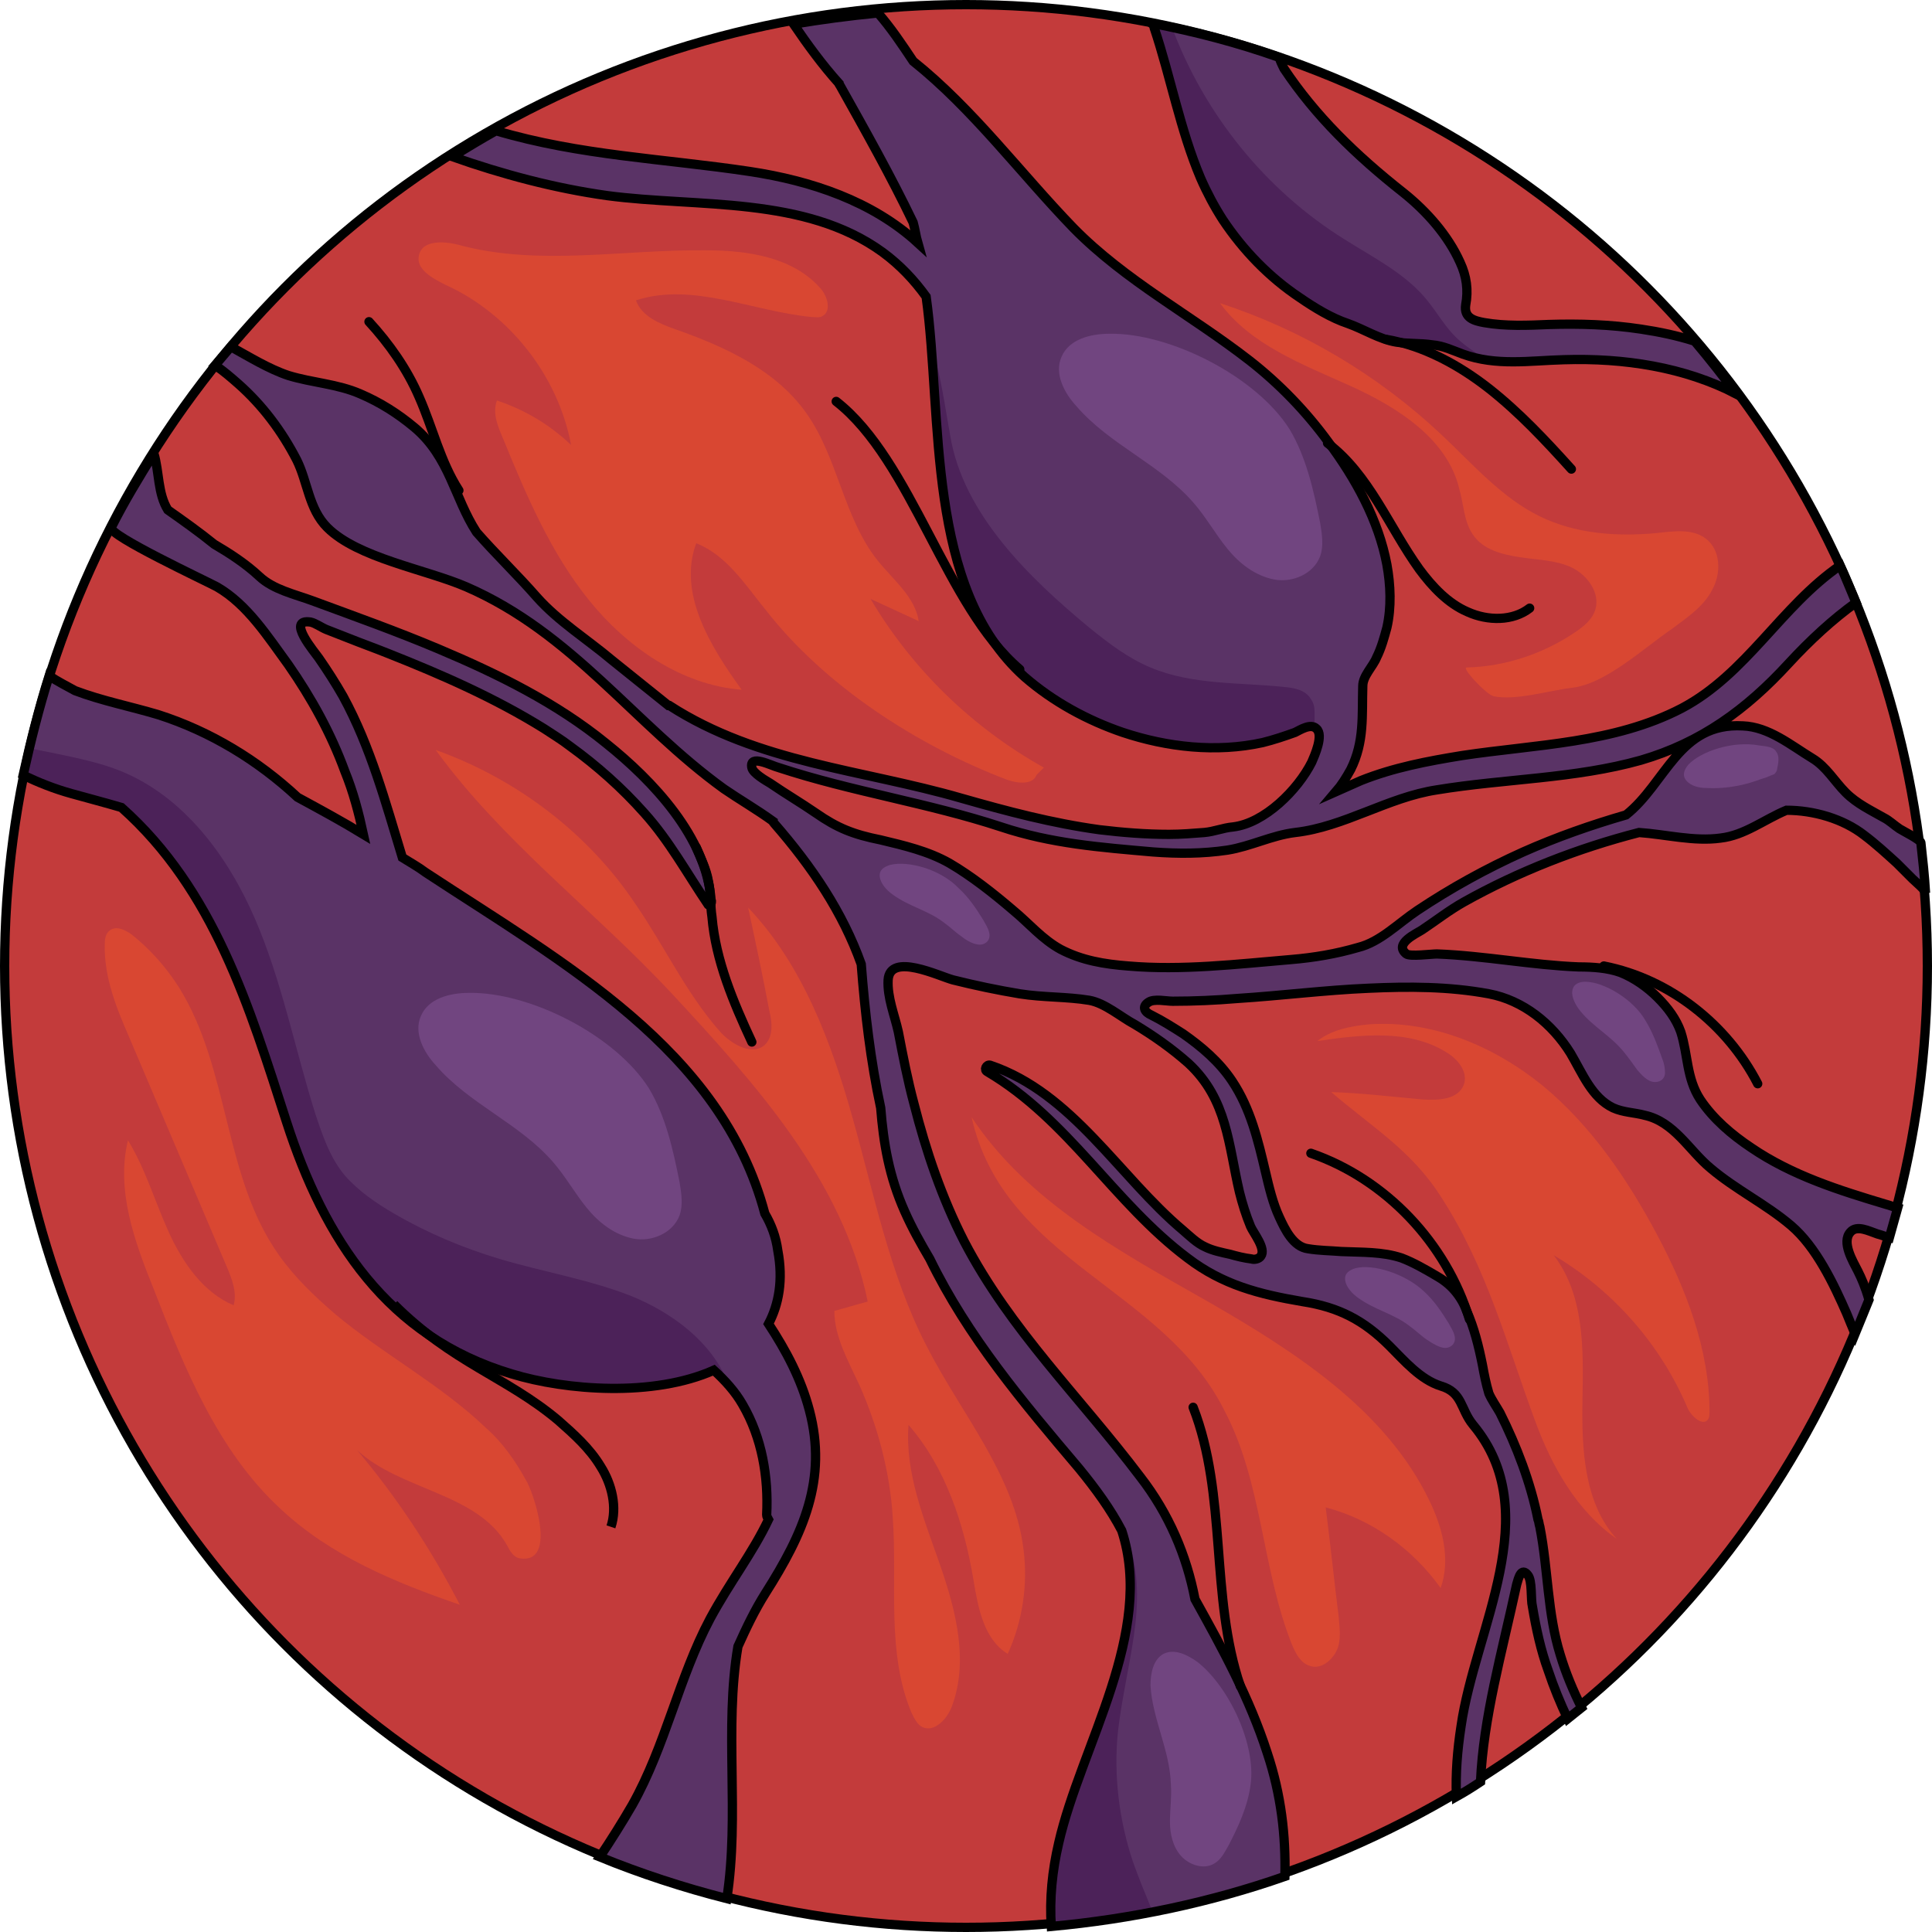 <?xml version="1.0" encoding="utf-8"?>
<!-- Generator: Adobe Illustrator 22.0.1, SVG Export Plug-In . SVG Version: 6.00 Build 0)  -->
<svg version="1.1" id="Layer_1" xmlns="http://www.w3.org/2000/svg" xmlns:xlink="http://www.w3.org/1999/xlink" x="0px" y="0px"
	 width="208.4px" height="208.4px" viewBox="0 0 208.4 208.4" enable-background="new 0 0 208.4 208.4" xml:space="preserve">
<g>
	<circle fill="#C33B3B" cx="104.2" cy="104.2" r="103.7"/>
	<circle fill="none" stroke="#000000" stroke-miterlimit="10" cx="104.2" cy="104.2" r="103.7"/>
	<g>
		<path fill="#5A3366" d="M124.5,3c1.8,5.4,2.8,11,5,16.2c0.7,1.6,1.5,3.1,2.4,4.5c2.2,3.3,5,6.2,8.3,8.4c1.6,1.1,3.4,2.2,5.2,2.8
			c1.7,0.6,3.4,1.7,5.2,2c1.3,0.2,2.6,0.1,3.9,0.3c1.2,0.1,2.2,0.6,3.3,1c3.6,1.3,7.2,0.7,10.9,0.6c6.5-0.2,13,0.8,18.6,3.7
			c-1.4-1.9-2.9-3.8-4.5-5.7c-1.9-0.6-3.8-1-5.8-1.3c-3.3-0.5-6.6-0.6-9.9-0.5c-2.3,0.1-4.7,0.2-7-0.2c-1.1-0.2-2.2-0.5-2-1.9
			c0.3-1.6,0.1-3.1-0.6-4.6c-1.3-2.9-3.6-5.5-6.1-7.5c-5.2-4.1-9.5-8.3-12.9-13.4c-0.2-0.4-0.4-0.8-0.5-1.2
			c-4.5-1.6-9.1-2.8-13.8-3.7C124.4,2.7,124.5,2.8,124.5,3z"/>
		<path fill="#4C2259" d="M157.4,36.7c-1.5-1.3-2.4-3.1-3.7-4.6c-2.3-2.7-5.7-4.4-8.7-6.3c-8.5-5.3-15.1-13.5-18.6-22.9
			c-0.7-0.2-1.4-0.3-2.1-0.5c0.1,0.2,0.1,0.4,0.2,0.6c1.8,5.4,2.8,11,5,16.2c0.7,1.6,1.5,3.1,2.4,4.5c2.2,3.3,5,6.2,8.3,8.4
			c1.6,1.1,3.4,2.2,5.2,2.8c1.7,0.6,3.4,1.7,5.2,2c1.3,0.2,2.6,0.1,3.9,0.3c1.2,0.1,2.2,0.6,3.3,1c0.9,0.3,1.8,0.5,2.6,0.7
			C159.5,38.2,158.4,37.6,157.4,36.7z"/>
		<path fill="#5A3366" d="M200.4,137.1c-0.5-1-1.8-3.1-0.8-4.2c0.7-0.8,2-0.1,2.9,0.2c0.4,0.1,0.9,0.3,1.3,0.4
			c0.3-1.1,0.6-2.1,0.9-3.2c-0.4-0.1-0.9-0.3-1.3-0.4c-5-1.5-10.1-3.1-14.5-6.1c-2.1-1.4-4.1-3.1-5.5-5.2c-1.5-2.3-1.3-4.8-2.1-7.3
			c-0.5-1.4-1.4-2.6-2.5-3.7c-1.1-1.1-2.5-2.1-4-2.7c-1.4-0.5-3-0.6-4.5-0.6c-5.1-0.2-10.1-1.2-15.3-1.4c-0.6,0-2.9,0.3-3.3,0
			c-1.4-1.1,1.1-2.2,1.7-2.6c1.5-1,2.9-2.1,4.5-3c5.9-3.3,12.3-5.8,18.9-7.5c2.9,0.2,5.9,1,8.8,0.6c2.6-0.3,4.7-2,7.1-3
			c2.9,0,6.1,0.9,8.4,2.7c1.2,0.9,2.4,2,3.5,3c0.6,0.6,1.1,1.1,1.7,1.7c0.3,0.3,1.4,1.2,1.4,1.5c-0.1-1.8-0.3-3.6-0.5-5.4
			c0-0.3-2-1.3-2.3-1.5c-0.6-0.4-1.1-0.9-1.7-1.2c-1.4-0.8-2.9-1.5-4.1-2.7c-1.2-1.2-2.1-2.8-3.6-3.7c-2.3-1.4-4.7-3.4-7.5-3.5
			c-6.9-0.4-8.3,6.2-12.6,9.6c-3.8,1.1-7.5,2.4-11.1,4c-4,1.8-7.8,3.9-11.4,6.3c-2.1,1.4-4,3.4-6.4,4c-2.4,0.7-4.8,1.1-7.2,1.3
			c-5.9,0.5-11.8,1.2-17.6,0.7c-2.6-0.2-5-0.6-7.3-1.8c-2-1.1-3.4-2.8-5.1-4.2c-2.1-1.8-4.5-3.7-6.9-5.1c-2.3-1.3-4.9-1.9-7.4-2.5
			C92,90,90.3,89.3,88,87.7c-1.6-1.1-3.3-2.1-4.9-3.2c-0.5-0.3-1.9-1.1-2-1.7c-0.3-1.5,2.1-0.2,2.9,0c7.9,2.6,16.1,3.8,24,6.4
			c5.4,1.8,10.7,2.2,16.4,2.7c2.7,0.2,5.3,0.2,8-0.2c2.5-0.4,4.8-1.6,7.3-1.9c5.3-0.6,10-3.8,15.3-4.6c7.3-1.2,14.9-1.2,22-3.2
			c6.5-1.9,11.4-5.5,15.9-10.4c2.4-2.6,4.8-4.8,7.3-6.6c-0.6-1.4-1.1-2.7-1.7-4c-6.4,4.4-10.1,11.7-17.1,15.4
			c-7.3,3.8-15.8,3.9-23.7,5.1c-3.7,0.6-7.4,1.3-10.9,2.7c-0.9,0.4-1.8,0.8-2.7,1.2c0.6-0.7,1.1-1.5,1.6-2.4c1.5-3,1.2-5.8,1.3-9
			c0-1.1,1.1-2.1,1.5-3.1c0.5-1,0.8-2.1,1.1-3.2c0.5-2.2,0.4-4.6,0-6.8c-0.9-4.8-3.4-9.3-6.3-13.2c-2.4-3.3-5.3-6.3-8.5-8.8
			c-6.3-4.9-13.4-8.6-19-14.3c-5.8-6-10.8-12.8-17.3-18c-1.2-1.8-2.4-3.6-3.8-5.2c-3.1,0.3-6.1,0.7-9.1,1.2c1.5,2.2,3.1,4.4,4.9,6.4
			c0,0.1,0.1,0.2,0.1,0.2c2.8,5,5.5,9.8,7.9,14.8c0.2,0.7,0.3,1.5,0.5,2.2c-4.9-4.5-11.5-6.7-18.1-7.7c-9.3-1.4-18.3-1.7-27.4-4.4
			c-1.6,0.9-3.1,1.8-4.7,2.8c5.4,1.9,11,3.4,16.7,4.2c9.8,1.3,21.3,0,29.7,6.1c1.9,1.4,3.4,3,4.7,4.8c1.8,13.1-0.1,31.4,10.6,41
			c3.1,2.7,6.8,4.7,10.6,6c4.8,1.6,10.1,2.2,15.1,1.1c1.2-0.3,2.4-0.7,3.5-1.1c0.6-0.3,1.7-1,2.3-0.4c0.8,0.7-0.2,2.9-0.5,3.6
			c-1.5,3-5.1,6.6-8.5,7c-1.1,0.1-2,0.5-3.1,0.6c-1.3,0.1-2.5,0.2-3.8,0.2c-2.5,0-5-0.2-7.5-0.5c-5.1-0.7-10-2-14.9-3.4
			c-10.7-3.1-21.9-3.8-31.5-10c0,0-0.1,0-0.1,0c-2-1.6-4.1-3.3-6.1-4.9c-2.6-2.2-5.8-4.2-8.1-6.8c-2.1-2.4-4.4-4.6-6.5-7
			c-2.4-3.7-2.9-8.1-6.7-11.3c-1.8-1.5-3.7-2.7-5.8-3.6c-2.5-1.1-5.2-1.2-7.8-2c-2.1-0.7-4.2-2-6.2-3.1c-0.6,0.7-1.1,1.3-1.7,2
			c0.9,0.6,1.7,1.3,2.5,2c2.6,2.3,4.7,5.1,6.3,8.2c1.2,2.4,1.3,5.3,3.3,7.3c3.3,3.3,10.6,4.5,15,6.4c11.5,5,18.1,14.8,27.8,21.8
			c1.6,1.1,3.5,2.2,5.3,3.5c0,0.1,0,0.1,0.1,0.2c4.1,4.7,7.4,9.6,9.4,15.2c0.4,5.2,1,10.4,2.1,15.5c0.3,3.8,0.9,7.4,2.6,11.2
			c0.8,1.8,1.7,3.4,2.7,5.1c4.1,8.4,10,15.4,16.1,22.6c1.8,2.2,3.4,4.4,4.6,6.7c3.6,11-4.4,23.2-6.8,33.7c-0.7,3-1,6-0.8,9
			c8.7-0.8,17.2-2.6,25.2-5.4c0.1-4.4-0.4-8.8-1.9-13.3c-1.9-5.9-4.8-11.2-7.8-16.6c-0.9-4.7-2.8-9.2-5.9-13.2
			c-6.5-8.6-14-15.8-19-25.4c-2.4-4.7-4.1-9.7-5.4-14.8c-0.7-2.6-1.2-5.2-1.7-7.8c-0.4-1.8-1.2-3.7-1.1-5.6c0.2-3,5.5-0.4,7,0
			c2.4,0.6,4.8,1.1,7.2,1.5c2.5,0.4,5.1,0.3,7.5,0.7c1.7,0.3,3.4,1.8,4.9,2.6c2,1.2,4,2.6,5.8,4.2c4.2,3.9,4.3,8.8,5.5,13.9
			c0.3,1.2,0.7,2.5,1.2,3.7c0.3,0.7,1.7,2.4,1.1,3.2c-0.2,0.3-0.7,0.4-1,0.3c-0.8-0.1-1.6-0.3-2.3-0.5c-0.9-0.2-1.9-0.4-2.7-0.8
			c-0.9-0.4-1.7-1.2-2.4-1.8c-6.9-5.8-11.9-14.8-20.8-17.8c-0.4-0.1-0.7,0.5-0.3,0.7c8.8,5.2,13.6,14.1,21.6,20.1
			c3.8,2.9,7.7,3.9,12.4,4.7c3.9,0.6,6.6,2,9.4,4.8c1.6,1.6,3.3,3.6,5.5,4.3c2.4,0.7,2.1,2.5,3.5,4.2c7.9,9.5,0.2,22-1.3,32.5
			c-0.4,2.6-0.6,5.1-0.5,7.6c0.9-0.5,1.7-1,2.6-1.6c0.3-6.9,2.3-13.9,3.9-21.3c0.2-0.7,0.5-1.9,1.2-1c0.5,0.6,0.3,2.6,0.5,3.4
			c0.4,2.4,0.9,4.7,1.7,6.9c0.6,1.8,1.3,3.5,2.1,5.2c0.5-0.4,1-0.8,1.5-1.2c-0.9-1.8-1.7-3.7-2.3-5.7c-1.4-4.5-1.3-9.2-2.2-13.8
			c-0.1-0.3-0.1-0.6-0.2-0.8c-0.8-4-2.3-7.9-4.1-11.5c-0.4-0.7-0.9-1.4-1.2-2.1c-0.3-1-0.5-2-0.7-3.1c-0.4-2-0.9-4-1.7-5.8
			c-0.3-0.8-0.7-1.5-1.3-2.2c-0.6-0.7-1.3-1.2-2-1.6c-1.2-0.7-2.4-1.4-3.7-1.9c-2.1-0.7-4.3-0.6-6.5-0.7c-1.2-0.1-2.4-0.1-3.6-0.3
			c-1.6-0.2-2.5-2.1-3.1-3.4c-0.7-1.5-1.1-3.2-1.5-4.9c-0.8-3.4-1.6-6.8-3.6-9.8c-1.4-2.1-3.3-3.7-5.3-5.1c-1.1-0.7-2.2-1.4-3.4-2
			c-0.7-0.3-1.1-0.9-0.3-1.4c0.6-0.4,1.9-0.1,2.6-0.1c2.3,0,4.6-0.1,7-0.3c4.7-0.3,9.4-0.9,14.1-1.1c4.3-0.2,8.7-0.2,13,0.6
			c3.7,0.7,6.8,3.2,8.8,6.4c1.3,2.2,2.3,4.8,4.6,5.9c1.1,0.5,2.3,0.5,3.4,0.8c3.2,0.7,4.8,3.8,7.1,5.7c2.7,2.3,6,3.9,8.7,6.2
			c2.7,2.3,4.6,6.3,6,9.5c0.3,0.7,0.6,1.5,0.9,2.2c0.5-1.2,1-2.5,1.5-3.7C201.2,138.8,200.8,137.9,200.4,137.1z"/>
		<path fill="#4C2259" d="M122.2,200.8c-1.5-4.5-2.1-9.4-1.6-14.1c0.4-3.4,1.2-6.8,1.7-10.2c0.5-3.4,0.6-7-0.6-10.3l-0.2,0.3
			c2.3,10.6-5,22-7.3,31.9c-0.7,3-1,6-0.8,9c3.7-0.3,7.2-0.8,10.8-1.5C123.5,204.2,122.8,202.5,122.2,200.8z"/>
		<path fill="#4C2259" d="M102.5,47c-0.6-3.3-1-6.5-2-9.6c0.9,12.3,0.8,27.1,10.1,35.3c3.1,2.7,6.8,4.7,10.6,6
			c4.8,1.6,10.1,2.2,15.1,1.1c1.2-0.3,2.4-0.7,3.5-1.1c0.5-0.2,1.3-0.7,2-0.6c0-0.4,0-0.9,0-1.3c0-0.5-0.1-1-0.4-1.4
			c-0.6-1-1.8-1.2-2.9-1.3c-4.8-0.5-9.9-0.2-14.4-2.1c-2.4-1-4.5-2.6-6.6-4.3C111.1,62.4,103.9,55.5,102.5,47z"/>
		<path fill="#5A3366" d="M79.6,177.6c0.9-2,1.8-3.9,3-5.8c4-6.3,6.7-12.2,4.7-19.7c-0.9-3.4-2.5-6.4-4.4-9.3c1.1-2.1,1.6-4.7,1-7.9
			c-0.2-1.5-0.7-2.8-1.4-4c-4.7-17.7-21.7-27-36.6-36.8c-0.8-0.6-1.7-1.1-2.5-1.6c-1.8-5.9-3.4-11.9-6.4-17.4
			c-0.8-1.4-1.7-2.8-2.6-4.1c-0.4-0.6-3.6-4.3-0.9-3.9c0.5,0.1,1.2,0.6,1.7,0.8c0.8,0.3,1.5,0.6,2.3,0.9c1.5,0.6,2.9,1.1,4.4,1.7
			c5.8,2.3,11.5,4.8,16.8,8.1c0.9,0.6,1.9,1.2,2.8,1.9c2.9,2.1,5.6,4.5,8,7.2c2.7,3,4.6,6.5,6.9,9.9c0.1,0.1,0.3,0,0.3-0.1
			s0.1-0.3,0-0.4c-0.5-6.8-6.3-12.9-11.3-16.9c-5.4-4.4-11.7-7.5-18.1-10.2c-4.5-1.9-9-3.5-13.6-5.2c-1.9-0.7-4.2-1.2-5.7-2.6
			c-1.5-1.4-3.2-2.5-4.9-3.5c-1.6-1.3-3.3-2.5-5-3.7c-1.1-1.8-0.9-4-1.5-6.1c-1.6,2.6-3.2,5.2-4.6,8c-0.4,0.8,10.3,5.8,11.4,6.4
			c3.3,1.9,5.5,5.4,7.7,8.4c2.5,3.6,4.6,7.4,6.1,11.5c0.9,2.2,1.5,4.5,2,6.8c-2.3-1.4-4.7-2.7-7.1-4c-4.3-4-9.4-7.1-15-8.9
			c-3-0.9-6.1-1.5-9-2.6c-0.9-0.5-1.9-1-2.8-1.6c-1.1,3.5-2,7.1-2.8,10.7c1.6,0.8,3.4,1.5,5.2,2c1.8,0.5,3.7,1,5.4,1.5
			c10,8.9,13.8,21.5,17.8,33.9c4.1,12.7,10.9,23.2,24.3,27.2c5.9,1.8,15.3,2.5,21.8-0.4c1.2,1.1,2.3,2.3,3.1,3.7
			c2.1,3.6,2.8,7.8,2.6,11.9c0,0.2,0.1,0.3,0.2,0.5c-1.7,3.6-4.2,6.8-6.3,10.7c-3.4,6.4-4.8,13.7-8.4,20.1c-1.1,1.9-2.3,3.8-3.5,5.6
			c4.4,1.8,9,3.3,13.7,4.5C79.8,195.8,78.1,186.5,79.6,177.6z"/>
		<path fill="#4C2259" d="M55.3,148.1c5.9,1.8,15.3,2.5,21.8-0.4c0.5,0.4,1,0.9,1.4,1.4c-1.8-4.4-6-7.5-10.4-9.3
			c-4.6-1.8-9.5-2.6-14.2-4c-4-1.2-7.8-2.8-11.4-4.9c-1.9-1.1-3.8-2.4-5.3-4.1c-1.6-1.9-2.4-4.3-3.2-6.7c-2.2-7-3.6-14.3-6.5-21
			c-2.9-6.7-7.6-13.1-14.4-15.9c-2.2-0.9-4.6-1.4-7-1.9c-1-0.2-2-0.4-3-0.6c-0.2,0.9-0.4,1.8-0.6,2.6c1.6,0.8,3.4,1.5,5.2,2
			c1.8,0.5,3.7,1,5.4,1.5c10,8.9,13.8,21.5,17.8,33.9C35.1,133.6,42,144.1,55.3,148.1z"/>
	</g>
	<g>
		<path fill="none" stroke="#000000" stroke-miterlimit="10" d="M124.5,3c1.8,5.4,2.8,11,5,16.2c0.7,1.6,1.5,3.1,2.4,4.5
			c2.2,3.3,5,6.2,8.3,8.4c1.6,1.1,3.4,2.2,5.2,2.8c1.7,0.6,3.4,1.7,5.2,2c1.3,0.2,2.6,0.1,3.9,0.3c1.2,0.1,2.2,0.6,3.3,1
			c3.6,1.3,7.2,0.7,10.9,0.6c6.5-0.2,13,0.8,18.6,3.7c-1.4-1.9-2.9-3.8-4.5-5.7c-1.9-0.6-3.8-1-5.8-1.3c-3.3-0.5-6.6-0.6-9.9-0.5
			c-2.3,0.1-4.7,0.2-7-0.2c-1.1-0.2-2.2-0.5-2-1.9c0.3-1.6,0.1-3.1-0.6-4.6c-1.3-2.9-3.6-5.5-6.1-7.5c-5.2-4.1-9.5-8.3-12.9-13.4
			c-0.2-0.4-0.4-0.8-0.5-1.2c-4.5-1.6-9.1-2.8-13.8-3.7C124.4,2.7,124.5,2.8,124.5,3z"/>
		<path fill="none" stroke="#000000" stroke-miterlimit="10" d="M200.4,137.1c-0.5-1-1.8-3.1-0.8-4.2c0.7-0.8,2-0.1,2.9,0.2
			c0.4,0.1,0.9,0.3,1.3,0.4c0.3-1.1,0.6-2.1,0.9-3.2c-0.4-0.1-0.9-0.3-1.3-0.4c-5-1.5-10.1-3.1-14.5-6.1c-2.1-1.4-4.1-3.1-5.5-5.2
			c-1.5-2.3-1.3-4.8-2.1-7.3c-0.5-1.4-1.4-2.6-2.5-3.7c-1.1-1.1-2.5-2.1-4-2.7c-1.4-0.5-3-0.6-4.5-0.6c-5.1-0.2-10.1-1.2-15.3-1.4
			c-0.6,0-2.9,0.3-3.3,0c-1.4-1.1,1.1-2.2,1.7-2.6c1.5-1,2.9-2.1,4.5-3c5.9-3.3,12.3-5.8,18.9-7.5c2.9,0.2,5.9,1,8.8,0.6
			c2.6-0.3,4.7-2,7.1-3c2.9,0,6.1,0.9,8.4,2.7c1.2,0.9,2.4,2,3.5,3c0.6,0.6,1.1,1.1,1.7,1.7c0.3,0.3,1.4,1.2,1.4,1.5
			c-0.1-1.8-0.3-3.6-0.5-5.4c0-0.3-2-1.3-2.3-1.5c-0.6-0.4-1.1-0.9-1.7-1.2c-1.4-0.8-2.9-1.5-4.1-2.7c-1.2-1.2-2.1-2.8-3.6-3.7
			c-2.3-1.4-4.7-3.4-7.5-3.5c-6.9-0.4-8.3,6.2-12.6,9.6c-3.8,1.1-7.5,2.4-11.1,4c-4,1.8-7.8,3.9-11.4,6.3c-2.1,1.4-4,3.4-6.4,4
			c-2.4,0.7-4.8,1.1-7.2,1.3c-5.9,0.5-11.8,1.2-17.6,0.7c-2.6-0.2-5-0.6-7.3-1.8c-2-1.1-3.4-2.8-5.1-4.2c-2.1-1.8-4.5-3.7-6.9-5.1
			c-2.3-1.3-4.9-1.9-7.4-2.5C92,90,90.3,89.3,88,87.7c-1.6-1.1-3.3-2.1-4.9-3.2c-0.5-0.3-1.9-1.1-2-1.7c-0.3-1.5,2.1-0.2,2.9,0
			c7.9,2.6,16.1,3.8,24,6.4c5.4,1.8,10.7,2.2,16.4,2.7c2.7,0.2,5.3,0.2,8-0.2c2.5-0.4,4.8-1.6,7.3-1.9c5.3-0.6,10-3.8,15.3-4.6
			c7.3-1.2,14.9-1.2,22-3.2c6.5-1.9,11.4-5.5,15.9-10.4c2.4-2.6,4.8-4.8,7.3-6.6c-0.6-1.4-1.1-2.7-1.7-4
			c-6.4,4.4-10.1,11.7-17.1,15.4c-7.3,3.8-15.8,3.9-23.7,5.1c-3.7,0.6-7.4,1.3-10.9,2.7c-0.9,0.4-1.8,0.8-2.7,1.2
			c0.6-0.7,1.1-1.5,1.6-2.4c1.5-3,1.2-5.8,1.3-9c0-1.1,1.1-2.1,1.5-3.1c0.5-1,0.8-2.1,1.1-3.2c0.5-2.2,0.4-4.6,0-6.8
			c-0.9-4.8-3.4-9.3-6.3-13.2c-2.4-3.3-5.3-6.3-8.5-8.8c-6.3-4.9-13.4-8.6-19-14.3c-5.8-6-10.8-12.8-17.3-18
			c-1.2-1.8-2.4-3.6-3.8-5.2c-3.1,0.3-6.1,0.7-9.1,1.2c1.5,2.2,3.1,4.4,4.9,6.4c0,0.1,0.1,0.2,0.1,0.2c2.8,5,5.5,9.8,7.9,14.8
			c0.2,0.7,0.3,1.5,0.5,2.2c-4.9-4.5-11.5-6.7-18.1-7.7c-9.3-1.4-18.3-1.7-27.4-4.4c-1.6,0.9-3.1,1.8-4.7,2.8
			c5.4,1.9,11,3.4,16.7,4.2c9.8,1.3,21.3,0,29.7,6.1c1.9,1.4,3.4,3,4.7,4.8c1.8,13.1-0.1,31.4,10.6,41c3.1,2.7,6.8,4.7,10.6,6
			c4.8,1.6,10.1,2.2,15.1,1.1c1.2-0.3,2.4-0.7,3.5-1.1c0.6-0.3,1.7-1,2.3-0.4c0.8,0.7-0.2,2.9-0.5,3.6c-1.5,3-5.1,6.6-8.5,7
			c-1.1,0.1-2,0.5-3.1,0.6c-1.3,0.1-2.5,0.2-3.8,0.2c-2.5,0-5-0.2-7.5-0.5c-5.1-0.7-10-2-14.9-3.4c-10.7-3.1-21.9-3.8-31.5-10
			c0,0-0.1,0-0.1,0c-2-1.6-4.1-3.3-6.1-4.9c-2.6-2.2-5.8-4.2-8.1-6.8c-2.1-2.4-4.4-4.6-6.5-7c-2.4-3.7-2.9-8.1-6.7-11.3
			c-1.8-1.5-3.7-2.7-5.8-3.6c-2.5-1.1-5.2-1.2-7.8-2c-2.1-0.7-4.2-2-6.2-3.1c-0.6,0.7-1.1,1.3-1.7,2c0.9,0.6,1.7,1.3,2.5,2
			c2.6,2.3,4.7,5.1,6.3,8.2c1.2,2.4,1.3,5.3,3.3,7.3c3.3,3.3,10.6,4.5,15,6.4c11.5,5,18.1,14.8,27.8,21.8c1.6,1.1,3.5,2.2,5.3,3.5
			c0,0.1,0,0.1,0.1,0.2c4.1,4.7,7.4,9.6,9.4,15.2c0.4,5.2,1,10.4,2.1,15.5c0.3,3.8,0.9,7.4,2.6,11.2c0.8,1.8,1.7,3.4,2.7,5.1
			c4.1,8.4,10,15.4,16.1,22.6c1.8,2.2,3.4,4.4,4.6,6.7c3.6,11-4.4,23.2-6.8,33.7c-0.7,3-1,6-0.8,9c8.7-0.8,17.2-2.6,25.2-5.4
			c0.1-4.4-0.4-8.8-1.9-13.3c-1.9-5.9-4.8-11.2-7.8-16.6c-0.9-4.7-2.8-9.2-5.9-13.2c-6.5-8.6-14-15.8-19-25.4
			c-2.4-4.7-4.1-9.7-5.4-14.8c-0.7-2.6-1.2-5.2-1.7-7.8c-0.4-1.8-1.2-3.7-1.1-5.6c0.2-3,5.5-0.4,7,0c2.4,0.6,4.8,1.1,7.2,1.5
			c2.5,0.4,5.1,0.3,7.5,0.7c1.7,0.3,3.4,1.8,4.9,2.6c2,1.2,4,2.6,5.8,4.2c4.2,3.9,4.3,8.8,5.5,13.9c0.3,1.2,0.7,2.5,1.2,3.7
			c0.3,0.7,1.7,2.4,1.1,3.2c-0.2,0.3-0.7,0.4-1,0.3c-0.8-0.1-1.6-0.3-2.3-0.5c-0.9-0.2-1.9-0.4-2.7-0.8c-0.9-0.4-1.7-1.2-2.4-1.8
			c-6.9-5.8-11.9-14.8-20.8-17.8c-0.4-0.1-0.7,0.5-0.3,0.7c8.8,5.2,13.6,14.1,21.6,20.1c3.8,2.9,7.7,3.9,12.4,4.7
			c3.9,0.6,6.6,2,9.4,4.8c1.6,1.6,3.3,3.6,5.5,4.3c2.4,0.7,2.1,2.5,3.5,4.2c7.9,9.5,0.2,22-1.3,32.5c-0.4,2.6-0.6,5.1-0.5,7.6
			c0.9-0.5,1.7-1,2.6-1.6c0.3-6.9,2.3-13.9,3.9-21.3c0.2-0.7,0.5-1.9,1.2-1c0.5,0.6,0.3,2.6,0.5,3.4c0.4,2.4,0.9,4.7,1.7,6.9
			c0.6,1.8,1.3,3.5,2.1,5.2c0.5-0.4,1-0.8,1.5-1.2c-0.9-1.8-1.7-3.7-2.3-5.7c-1.4-4.5-1.3-9.2-2.2-13.8c-0.1-0.3-0.1-0.6-0.2-0.8
			c-0.8-4-2.3-7.9-4.1-11.5c-0.4-0.7-0.9-1.4-1.2-2.1c-0.3-1-0.5-2-0.7-3.1c-0.4-2-0.9-4-1.7-5.8c-0.3-0.8-0.7-1.5-1.3-2.2
			c-0.6-0.7-1.3-1.2-2-1.6c-1.2-0.7-2.4-1.4-3.7-1.9c-2.1-0.7-4.3-0.6-6.5-0.7c-1.2-0.1-2.4-0.1-3.6-0.3c-1.6-0.2-2.5-2.1-3.1-3.4
			c-0.7-1.5-1.1-3.2-1.5-4.9c-0.8-3.4-1.6-6.8-3.6-9.8c-1.4-2.1-3.3-3.7-5.3-5.1c-1.1-0.7-2.2-1.4-3.4-2c-0.7-0.3-1.1-0.9-0.3-1.4
			c0.6-0.4,1.9-0.1,2.6-0.1c2.3,0,4.6-0.1,7-0.3c4.7-0.3,9.4-0.9,14.1-1.1c4.3-0.2,8.7-0.2,13,0.6c3.7,0.7,6.8,3.2,8.8,6.4
			c1.3,2.2,2.3,4.8,4.6,5.9c1.1,0.5,2.3,0.5,3.4,0.8c3.2,0.7,4.8,3.8,7.1,5.7c2.7,2.3,6,3.9,8.7,6.2c2.7,2.3,4.6,6.3,6,9.5
			c0.3,0.7,0.6,1.5,0.9,2.2c0.5-1.2,1-2.5,1.5-3.7C201.2,138.8,200.8,137.9,200.4,137.1z"/>
		<path fill="none" stroke="#000000" stroke-miterlimit="10" d="M79.6,177.6c0.9-2,1.8-3.9,3-5.8c4-6.3,6.7-12.2,4.7-19.7
			c-0.9-3.4-2.5-6.4-4.4-9.3c1.1-2.1,1.6-4.7,1-7.9c-0.2-1.5-0.7-2.8-1.4-4c-4.7-17.7-21.7-27-36.6-36.8c-0.8-0.6-1.7-1.1-2.5-1.6
			c-1.8-5.9-3.4-11.9-6.4-17.4c-0.8-1.4-1.7-2.8-2.6-4.1c-0.4-0.6-3.6-4.3-0.9-3.9c0.5,0.1,1.2,0.6,1.7,0.8c0.8,0.3,1.5,0.6,2.3,0.9
			c1.5,0.6,2.9,1.1,4.4,1.7c5.8,2.3,11.5,4.8,16.8,8.1c0.9,0.6,1.9,1.2,2.8,1.9c2.9,2.1,5.6,4.5,8,7.2c2.7,3,4.6,6.5,6.9,9.9
			c0.1,0.1,0.3,0,0.3-0.1s0.1-0.3,0-0.4c-0.5-6.8-6.3-12.9-11.3-16.9c-5.4-4.4-11.7-7.5-18.1-10.2c-4.5-1.9-9-3.5-13.6-5.2
			c-1.9-0.7-4.2-1.2-5.7-2.6c-1.5-1.4-3.2-2.5-4.9-3.5c-1.6-1.3-3.3-2.5-5-3.7c-1.1-1.8-0.9-4-1.5-6.1c-1.6,2.6-3.2,5.2-4.6,8
			c-0.4,0.8,10.3,5.8,11.4,6.4c3.3,1.9,5.5,5.4,7.7,8.4c2.5,3.6,4.6,7.4,6.1,11.5c0.9,2.2,1.5,4.5,2,6.8c-2.3-1.4-4.7-2.7-7.1-4
			c-4.3-4-9.4-7.1-15-8.9c-3-0.9-6.1-1.5-9-2.6c-0.9-0.5-1.9-1-2.8-1.6c-1.1,3.5-2,7.1-2.8,10.7c1.6,0.8,3.4,1.5,5.2,2
			c1.8,0.5,3.7,1,5.4,1.5c10,8.9,13.8,21.5,17.8,33.9c4.1,12.7,10.9,23.2,24.3,27.2c5.9,1.8,15.3,2.5,21.8-0.4
			c1.2,1.1,2.3,2.3,3.1,3.7c2.1,3.6,2.8,7.8,2.6,11.9c0,0.2,0.1,0.3,0.2,0.5c-1.7,3.6-4.2,6.8-6.3,10.7c-3.4,6.4-4.8,13.7-8.4,20.1
			c-1.1,1.9-2.3,3.8-3.5,5.6c4.4,1.8,9,3.3,13.7,4.5C79.8,195.8,78.1,186.5,79.6,177.6z"/>
	</g>
	<path fill="#714580" d="M119.7,36c-2.1,0-4.4,0.6-5.2,2.5c-0.8,1.8,0.3,3.9,1.6,5.3c3.6,4.2,9.1,6.3,12.7,10.5
		c1.3,1.5,2.3,3.3,3.6,4.9c1.3,1.6,3,2.9,5,3.3s4.3-0.6,5-2.5c0.4-1.1,0.2-2.4,0-3.6c-0.7-3.5-1.5-7.1-3.3-10.1
		C135.5,40.6,126.2,35.9,119.7,36z"/>
	<path fill="#714580" d="M50.6,107.1c-2.1,0-4.4,0.6-5.2,2.5c-0.8,1.8,0.3,3.9,1.6,5.3c3.6,4.2,9.1,6.3,12.7,10.5
		c1.3,1.5,2.3,3.3,3.6,4.9c1.3,1.6,3,2.9,5,3.3s4.3-0.6,5-2.5c0.4-1.1,0.2-2.4,0-3.6c-0.7-3.5-1.5-7.1-3.3-10.1
		C66.4,111.7,57.2,107,50.6,107.1z"/>
	<path fill="#714580" d="M129.2,179.3c-1.1-0.8-2.5-1.5-3.7-0.9c-1.1,0.6-1.4,2.1-1.4,3.4c0.2,3.6,2.1,7,2.2,10.7
		c0.1,1.3-0.1,2.7-0.1,4c0,1.3,0.3,2.7,1.2,3.7c0.9,1,2.5,1.5,3.6,0.8c0.7-0.4,1.1-1.2,1.5-1.9c1.1-2.1,2.1-4.3,2.4-6.6
		C135.5,188.2,132.6,182,129.2,179.3z"/>
	<path fill="#714580" d="M96,93.3c-0.6,0.2-1.2,0.5-1.1,1.3c0.1,0.7,0.7,1.4,1.4,1.9c1.8,1.3,3.8,1.7,5.5,3c0.7,0.5,1.3,1.1,1.9,1.5
		c0.6,0.5,1.4,0.9,2,0.9s1.2-0.5,1-1.3c-0.1-0.5-0.4-0.9-0.6-1.3c-0.8-1.3-1.6-2.5-2.7-3.5C101.5,93.8,98,92.8,96,93.3z"/>
	<path fill="#714580" d="M146.2,136.8c-0.6,0.2-1.2,0.5-1.1,1.3c0.1,0.7,0.7,1.4,1.4,1.9c1.8,1.3,3.8,1.7,5.5,3
		c0.7,0.5,1.3,1.1,1.9,1.5s1.4,0.9,2,0.9c0.6,0,1.2-0.5,1-1.3c-0.1-0.5-0.4-0.9-0.6-1.3c-0.8-1.3-1.6-2.5-2.7-3.5
		C151.6,137.4,148.1,136.3,146.2,136.8z"/>
	<path fill="#714580" d="M171,105.9c-0.6,0-1.3,0.2-1.4,1c-0.1,0.7,0.4,1.6,0.9,2.2c1.4,1.7,3.2,2.6,4.6,4.3c0.5,0.6,1,1.3,1.5,2
		c0.5,0.6,1.1,1.2,1.7,1.3s1.3-0.2,1.3-1c0-0.5-0.1-1-0.3-1.5c-0.5-1.4-1-2.8-1.8-4.1C176.2,107.8,173,105.9,171,105.9z"/>
	<path fill="#714580" d="M189.7,80.4c-2.7-0.5-6.2,0.6-7.6,2.1c-0.4,0.5-0.7,1.1-0.2,1.7c0.5,0.6,1.4,0.8,2.2,0.8
		c1.8,0.1,3.7-0.2,5.4-0.8c0.5-0.2,1-0.3,1.4-0.5c0.2-0.1,0.3-0.1,0.5-0.2c0.2-0.2,0.3-0.4,0.3-0.6c0.1-0.5,0.3-1.3-0.1-1.8
		C191.3,80.5,190.3,80.5,189.7,80.4z"/>
	<path fill="none" stroke="#000000" stroke-miterlimit="10" d="M42.5,140.7c6.3,6.3,12.1,7.8,17.7,12.5c1.7,1.5,3.4,3,4.6,5
		c1.2,1.9,1.8,4.4,1.1,6.5"/>
	<path fill="#D94732" d="M36.1,141.7c-2.2-1.9-4.3-3.9-6-6.3c-6-8.4-5.3-20.1-10.8-28.9c-1.4-2.2-3.1-4.1-5.1-5.7
		c-0.7-0.5-1.7-1-2.4-0.4c-0.4,0.3-0.5,0.9-0.5,1.4c-0.1,3.5,1.2,6.8,2.6,10c3.5,8.2,7,16.5,10.5,24.7c0.6,1.4,1.2,2.9,0.8,4.3
		c-3.3-1.4-5.5-4.6-7-7.9s-2.5-6.8-4.4-9.9c-1.3,5.4,0.7,10.9,2.8,16.1c3.3,8.5,6.9,17.4,13.6,23.6c5.4,5.1,12.4,8,19.4,10.4
		c-3.1-6-6.8-11.6-11.1-16.7c4.7,4.4,13,4.6,16.2,10.3c0.3,0.6,0.7,1.3,1.4,1.4c4.1,0.6,1.4-7.3,0.6-8.5c-1.1-2-2.5-4-4.2-5.5
		C47.5,149.3,41.2,146,36.1,141.7z"/>
	<path fill="#D94732" d="M72.4,107.1c9.1,9.8,18.5,20.2,21.2,33.3c-1.2,0.3-2.4,0.7-3.6,1c0,2.8,1.5,5.4,2.7,8
		c2,4.5,3.3,9.4,3.6,14.3c0.5,7.1-0.7,14.5,2,21c0.3,0.6,0.6,1.3,1.2,1.6c1.3,0.6,2.7-0.9,3.2-2.3c1.8-4.9,0.4-10.3-1.3-15.2
		c-1.7-4.9-3.8-9.9-3.4-15.1c4,4.6,6,10.7,7,16.7c0.5,3,1.1,6.4,3.7,8c1.6-3.5,2.2-7.5,1.7-11.3c-1-8.1-6.8-14.7-10.5-22
		c-3.9-7.6-5.6-16.2-7.9-24.4s-5.4-16.6-11.3-22.8c0.8,3.7,1.6,7.5,2.3,11.2c0.3,1.2,0.4,2.6-0.4,3.5c-1.3,1.4-3.7,0.1-5-1.4
		c-3.6-4.1-5.9-9.1-9-13.6C63.5,89.9,55.7,84,47,80.9C54.2,90.8,64.2,98.3,72.4,107.1z"/>
	<path fill="none" stroke="#000000" stroke-linecap="round" stroke-linejoin="round" stroke-miterlimit="10" d="M75.1,91.4
		c0.5,1.2,1.1,2.4,1.3,3.6c0.3,1.3,0.2,2.6,0.4,3.9c0.4,4.7,2.3,9.2,4.3,13.5"/>
	<path fill="none" stroke="#000000" stroke-linecap="round" stroke-linejoin="round" stroke-miterlimit="10" d="M49.5,52.9
		c-2-3.1-2.8-6.7-4.3-10.1c-1.3-3-3.2-5.7-5.4-8.1"/>
	<path fill="none" stroke="#000000" stroke-linecap="round" stroke-linejoin="round" stroke-miterlimit="10" d="M110,72.2
		c-8-6.8-11.6-22.5-19.8-28.9"/>
	<path fill="none" stroke="#000000" stroke-linecap="round" stroke-linejoin="round" stroke-miterlimit="10" d="M143.2,47.8
		c4.5,3.4,6.6,9,9.9,13.6c1.4,1.9,3.1,3.7,5.2,4.6c2.2,1,4.9,1,6.7-0.4"/>
	<path fill="none" stroke="#000000" stroke-linecap="round" stroke-linejoin="round" stroke-miterlimit="10" d="M149.5,36.6
		c4.1,0.7,7.9,2.8,11.1,5.3c3.3,2.6,6.1,5.6,8.9,8.7"/>
	<path fill="none" stroke="#000000" stroke-linecap="round" stroke-linejoin="round" stroke-miterlimit="10" d="M133.8,181.9
		c-3.3-9.7-1.4-20.6-5.1-30.1"/>
	<path fill="none" stroke="#000000" stroke-linecap="round" stroke-linejoin="round" stroke-miterlimit="10" d="M158.5,142.3
		c-2.5-8.2-9-15.1-17.1-17.9"/>
	<path fill="none" stroke="#000000" stroke-linecap="round" stroke-linejoin="round" stroke-miterlimit="10" d="M173,104.2
		c7.1,1.4,13.3,6.3,16.6,12.7"/>
	<path fill="#D94732" d="M112.6,82.8c-7.7-4.3-14.2-10.6-18.7-18.2c1.7,0.8,3.5,1.6,5.2,2.4c-0.4-2.6-2.7-4.4-4.4-6.5
		c-3.7-4.6-4.3-11.1-7.7-15.9c-3.3-4.7-8.8-7.2-14.2-9.1c-1.7-0.6-3.6-1.4-4.2-3.1c6.1-2,12.6,1.2,19,1.8c0.4,0,0.8,0.1,1.1-0.1
		c1-0.5,0.6-2.1-0.2-3c-3-3.4-7.9-4.1-12.4-4.1c-8.8-0.1-17.8,1.7-26.3-0.5c-1.7-0.5-4.2-0.7-4.6,1c-0.4,1.5,1.4,2.5,2.8,3.2
		c6.9,3.1,12.2,9.8,13.6,17.3c-2.3-2.2-5-3.8-8-4.8c-0.5,1.4,0.1,2.8,0.7,4.2c2.5,6.1,5.1,12.2,9.2,17.3c4.1,5.1,10,9.2,16.5,9.7
		c-3.4-4.7-6.9-10.4-4.9-15.8c3.3,1.3,5.3,4.5,7.5,7.2c6.4,8.2,16.3,14.6,26,18.3c1.1,0.4,2.8,0.6,3.2-0.5"/>
	<path fill="#D94732" d="M153.5,118.6c1.7,0.1,3.8,0,4.4-1.6c0.5-1.4-0.7-2.8-1.9-3.5c-4-2.5-9.2-1.9-13.9-1.2
		c1.5-1.2,3.5-1.6,5.5-1.8c6.8-0.5,13.5,2.3,18.8,6.6c5.2,4.3,9.1,10,12.3,16c3.2,6,5.7,12.5,5.7,19.2c0,0.2,0,0.5-0.1,0.7
		c-0.5,1-1.9-0.2-2.3-1.2c-2.9-6.8-8-12.6-14.4-16.4c3.3,4.3,3.2,10.1,3.1,15.4s0.1,11.3,3.7,15.2c-4.3-3-7-7.8-8.8-12.7
		c-3.1-8.4-5.2-16.5-10.1-24.1c-3.2-5.1-7.5-7.6-11.9-11.4C146.8,117.9,150.2,118.3,153.5,118.6z"/>
	<path fill="#D94732" d="M104.8,120.5c6,9.1,16,14.5,25.5,19.9c9.4,5.4,19.2,11.7,23.9,21.5c1.4,2.9,2.3,6.3,1.2,9.4
		c-3-4.2-7.4-7.4-12.4-8.7c0.5,3.9,0.9,7.8,1.4,11.8c0.1,1.2,0.3,2.5-0.2,3.6s-1.7,2.1-2.9,1.7c-1-0.3-1.5-1.3-1.9-2.2
		c-3.3-8.2-3.2-17.5-7.3-25.3C125.5,138.9,108.3,136.1,104.8,120.5z"/>
	<path fill="#D94732" d="M158.2,72c4.2-0.1,8.3-1.5,11.7-3.8c0.9-0.6,1.9-1.4,2.2-2.5c0.5-1.8-0.9-3.7-2.6-4.5s-3.7-0.8-5.6-1.1
		c-1.9-0.3-3.9-0.8-5-2.4c-1-1.4-1-3.3-1.5-5c-1.3-5.4-6.7-8.8-11.8-11.1c-5.1-2.3-10.7-4.4-14-8.9c8.9,2.9,17.1,7.8,23.9,14.2
		c3.4,3.2,6.5,6.8,10.6,8.8c3.9,1.9,8.3,2.2,12.6,1.8c1.8-0.2,3.9-0.5,5.3,0.6c1.6,1.2,1.7,3.7,0.7,5.5c-0.9,1.8-2.7,3-4.3,4.2
		c-3.1,2.1-7.2,6-10.9,6.4c-2.5,0.3-6,1.4-8.4,0.9C160.3,74.9,157.6,72,158.2,72z"/>
</g>
</svg>
